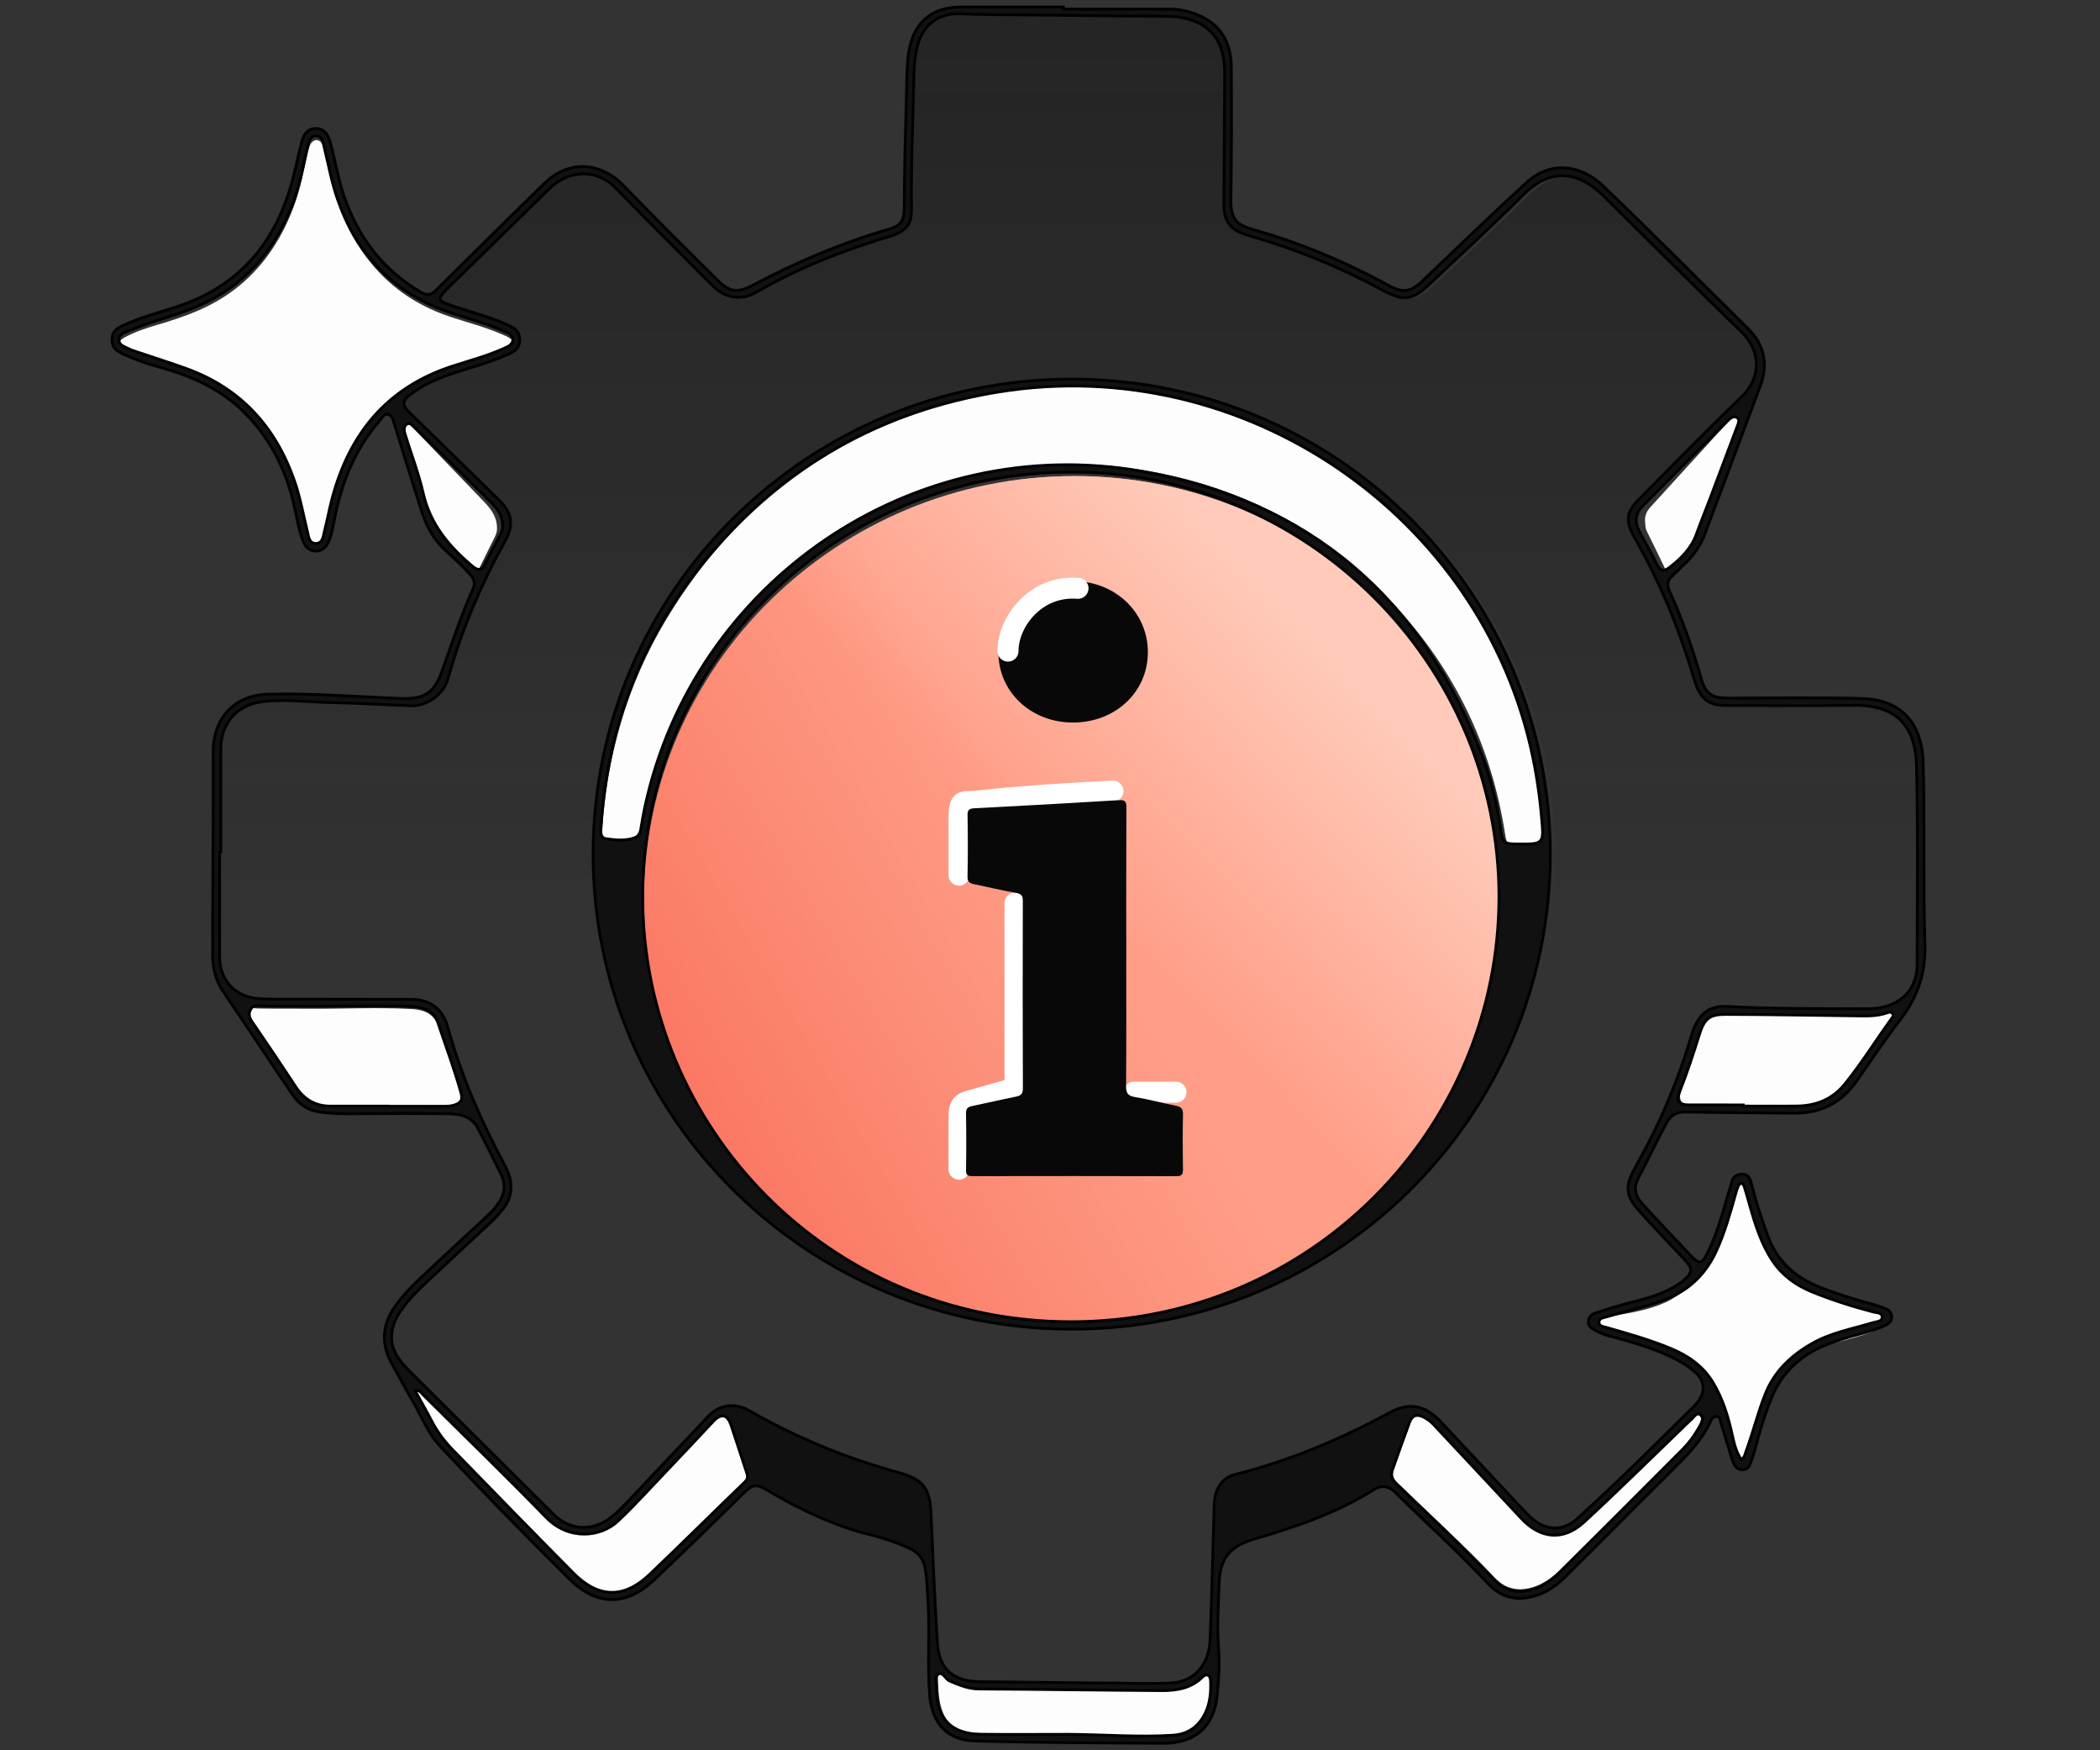 <svg width="300" height="250" viewBox="0 0 300 250" fill="none" xmlns="http://www.w3.org/2000/svg">
<rect x="0" y="0" width="300" height="250" fill="#333333" stroke="none"/>
<path d="M55.352 157.975C52.52 157.975 49.688 157.967 46.856 157.978C44.65 157.986 43.018 157.076 41.817 155.337C39.705 152.278 37.566 149.236 35.389 146.219C34.937 145.592 34.86 145.051 35.259 144.434C35.659 143.814 36.268 144.037 36.869 144.048C39.228 144.092 41.588 144.056 43.947 144.079C48.922 144.126 53.897 143.851 58.871 144.125C60.598 144.22 62.016 144.852 62.57 146.475C63.685 149.74 64.981 152.95 65.924 156.27C66.178 157.164 65.781 157.533 64.98 157.809C64.392 158.012 63.803 157.998 63.206 157.999C60.588 158.001 57.97 158 55.353 158C55.352 157.991 55.352 157.983 55.352 157.975Z" fill="#FDFDFD"/>
<path d="M59.416 198.53C60.008 198.301 60.226 198.734 60.5 199C66.354 204.694 72.865 210.853 78.602 216.656C81.464 219.552 86.011 218.521 88.448 216.264C89.201 215.568 89.993 214.907 90.704 214.173C94.525 210.228 98.328 206.265 102.134 202.306C103.266 201.128 104.161 202.276 104.675 203.769C105.427 205.954 106.134 209.154 106.883 211.34C107.069 211.884 107.073 212.267 106.586 212.727C102.141 216.927 97.768 221.198 93.301 225.374C89.512 228.916 85.988 228.873 82.329 225.254C76.615 219.6 70.964 213.885 65.281 208.201C62.931 205.851 61.107 201.3 59.416 198.53Z" fill="#FDFDFD"/>
<path d="M217.228 227C215.562 226.999 214.446 226.303 213.514 225.323C209.072 220.652 204.304 216.307 199.675 211.825C199.021 211.191 198.859 210.648 199.117 209.911C199.905 207.662 200.72 205.422 201.54 203.184C201.902 202.194 202.597 201.998 203.523 202.447C204.09 202.722 204.572 203.099 205.002 203.558C209.127 207.956 213.265 212.342 217.385 216.745C220.04 219.582 223.326 219.911 226.149 217.3C231.246 212.586 236.203 207.724 241.235 202.941C241.646 202.551 242.081 201.67 242.691 202.13C243.364 202.636 242.778 203.392 242.44 203.996C241.835 205.082 241.097 206.073 240.217 206.952C234.399 212.761 228.592 218.582 222.736 224.355C221.175 225.894 219.295 226.929 217.228 227Z" fill="#FDFDFD"/>
<path d="M249.421 157.816C246.79 157.816 244.153 157.713 241.53 157.858C240.126 157.935 239.719 156.871 240.184 155.745C241.288 153.07 242.153 150.304 242.958 147.518C243.682 145.01 244.488 144.299 247.042 144.308C253.492 144.333 259.942 144.446 266.392 144.555C267.679 144.577 268.93 144.456 270.158 144.072C270.455 143.978 270.748 143.922 270.939 144.26C271.101 144.546 270.904 144.749 270.759 144.957C268.48 148.2 266.43 151.611 263.988 154.734C262.256 156.95 259.909 157.931 257.187 157.978C254.599 158.022 252.009 157.987 249.421 157.987C249.421 157.93 249.421 157.873 249.421 157.816Z" fill="#FDFDFD"/>
<path d="M153 247.756C148.78 247.756 144.56 247.782 140.34 247.748C136.413 247.716 134.567 246.048 134.129 242.199C134.035 241.373 134.045 240.536 134.001 239.705C133.987 239.43 134.088 239.189 134.304 239.056C134.592 238.878 134.738 239.167 134.92 239.322C136.473 240.644 138.248 241.254 140.312 241.266C148.879 241.315 157.444 241.453 166.01 241.503C168.119 241.515 170.178 241.208 171.797 239.593C172.397 238.994 172.928 239.261 172.974 240.043C173.069 241.673 172.927 243.308 172.192 244.793C171.252 246.692 169.694 247.76 167.536 247.891C162.691 248.187 157.845 247.788 153 247.756Z" fill="#FDFDFD"/>
<path d="M235.007 74.467C234.948 73.662 235.248 73.018 235.75 72.467C239.673 68.16 243.596 63.852 247.523 59.55C247.83 59.215 248.165 58.799 248.659 59.109C249.269 59.492 248.906 60.039 248.749 60.495C246.842 66.051 244.957 71.615 242.984 77.143C242.284 79.106 240.878 80.513 239.318 81.713C238.77 82.135 238.303 82.141 237.948 81.396C237.065 79.541 236.165 77.696 235.253 75.858C235.031 75.41 235.049 74.936 235.007 74.467Z" fill="#FDFDFD"/>
<path d="M70.993 75.381C71.04 75.963 70.847 76.36 70.658 76.747C69.915 78.266 69.136 79.765 68.413 81.294C67.989 82.19 67.425 82.161 66.82 81.61C63.669 78.734 60.888 75.633 59.88 71.116C59.185 68.004 58.125 64.982 57.226 61.921C57.104 61.505 56.903 61.105 57.054 60.647C57.264 60.017 57.602 59.774 58.16 60.251C58.354 60.416 58.52 60.616 58.698 60.801C62.201 64.442 65.705 68.08 69.203 71.726C70.202 72.767 71.009 73.921 70.993 75.381Z" fill="#FDFDFD"/>
<path d="M153.482 68C187.368 67.993 215.001 95.132 215 128.474C214.999 161.443 188.073 188.975 153.579 189C118.846 189.025 92.021 161.371 92 128.512C91.979 95.174 119.603 68.007 153.482 68Z" fill="#FF9D87"/>
<path d="M153.482 68C187.368 67.993 215.001 95.132 215 128.474C214.999 161.443 188.073 188.975 153.579 189C118.846 189.025 92.021 161.371 92 128.512C91.979 95.174 119.603 68.007 153.482 68Z" fill="url(#paint0_linear_11_28819)"/>
<path d="M153.482 68C187.368 67.993 215.001 95.132 215 128.474C214.999 161.443 188.073 188.975 153.579 189C118.846 189.025 92.021 161.371 92 128.512C91.979 95.174 119.603 68.007 153.482 68Z" fill="url(#paint1_linear_11_28819)" fill-opacity="0.8"/>
<path d="M45.143 20C45.839 20.036 46.084 20.539 46.22 21.069C46.655 22.763 47.059 24.465 47.455 26.168C48.552 30.894 50.678 35.113 53.972 38.694C56.801 41.768 60.287 43.898 64.269 45.235C66.735 46.063 69.273 46.685 71.663 47.736C72.008 47.887 72.366 48.023 72.685 48.218C73.664 48.816 73.682 49.544 72.668 50.092C71.113 50.933 69.43 51.483 67.735 51.974C64.007 53.054 60.373 54.33 57.234 56.692C52.01 60.622 48.989 65.924 47.457 72.148C47.049 73.806 46.674 75.472 46.257 77.127C46.124 77.654 45.931 78.244 45.272 78.282C44.519 78.326 44.324 77.686 44.165 77.124C43.426 74.52 43.037 71.828 42.131 69.265C39.42 61.591 34.445 56.073 26.633 53.249C24.028 52.307 21.31 51.69 18.765 50.574C18.42 50.422 18.062 50.287 17.743 50.092C16.761 49.494 16.741 48.766 17.752 48.218C19.306 47.376 20.991 46.83 22.684 46.334C26.449 45.231 30.083 43.905 33.281 41.523C37.468 38.404 40.17 34.281 41.969 29.508C42.942 26.927 43.403 24.203 44.048 21.531C44.198 20.909 44.339 20.194 45.143 20Z" fill="#FDFDFD"/>
<path d="M270 188.299C269.982 190.084 262.863 191.567 260.98 192.073C254.426 193.834 254.366 195.875 251.959 201.98C251.711 202.609 250.535 210 249.111 210C247.475 209.902 247.21 203.336 246.454 201.783C245.109 199.019 243.772 195.899 241.04 194.432C238.755 193.205 227.746 191.059 227.746 188.77C227.746 187.827 235.665 187.947 239.541 185.087C243.368 182.262 243.471 180.436 246.454 175.089C247.523 173.174 247.212 168.484 249.111 168.484C250.713 168.484 251.654 174.177 252.909 178.391C254.333 182.637 257.623 184.088 262.879 185.468C264.912 186.002 270 186.621 270 188.299Z" fill="#FDFDFD"/>
<path d="M153.549 55.001C185.644 55.039 213.58 77.9 219.751 109.18C220.395 112.444 220.779 115.742 220.991 119.061C221.075 120.378 220.587 120.938 219.285 120.986C218.569 121.013 217.852 120.992 217.135 120.991C215.543 120.986 215.263 120.741 215.024 119.19C213.084 106.62 207.796 95.629 199.128 86.336C188.489 74.931 175.32 68.412 159.807 66.672C129.225 63.241 99.876 83.862 92.771 113.751C92.383 115.384 92.066 117.037 91.771 118.69C91.65 119.369 91.41 119.928 90.738 120.139C89.425 120.553 88.068 120.43 86.745 120.234C86.042 120.13 85.97 119.457 86.008 118.821C86.668 107.986 89.569 97.795 95.175 88.48C105.782 70.855 121.271 60.067 141.479 56.086C145.453 55.303 149.492 54.983 153.549 55.001Z" fill="#FDFDFD"/>
<path d="M31.179 121.964C31.179 117.031 31.173 112.098 31.181 107.165C31.188 103.452 33.596 100.852 37.329 100.449C40.589 100.098 43.833 100.55 47.084 100.607C50.887 100.675 54.687 100.927 58.49 101.061C60.827 101.143 63.208 99.422 63.832 97.182C65.756 90.276 68.555 83.732 72.045 77.464C73.328 75.161 73.031 73.449 71.138 71.609C66.826 67.418 62.521 63.219 58.217 59.019C57.172 57.999 57.236 57.401 58.439 56.489C61.116 54.459 64.29 53.538 67.439 52.575C69.137 52.056 70.815 51.489 72.436 50.772C73.334 50.375 74.135 49.909 74.139 48.69C74.144 47.472 73.354 47 72.456 46.593C69.797 45.387 66.958 44.688 64.201 43.755C62.423 43.153 62.329 42.724 63.707 41.38C68.612 36.592 73.503 31.789 78.429 27.023C81.361 24.187 85.293 24.267 87.898 26.937C92.506 31.662 97.225 36.281 101.884 40.957C103.652 42.731 105.974 43.121 108.122 41.885C114.02 38.49 120.308 36.008 126.815 34.033C127.178 33.923 127.542 33.817 127.898 33.686C129.789 32.994 130.463 32.008 130.433 29.985C130.338 23.504 130.684 17.031 130.788 10.553C130.805 9.473 130.949 8.385 131.14 7.319C131.779 3.756 134.158 1.803 137.799 2.016C140.674 2.184 143.546 2.14 146.419 2.177C153.397 2.267 160.375 2.328 167.353 2.393C168.333 2.402 169.295 2.526 170.233 2.786C173.735 3.76 175.458 6.299 175.446 10.552C175.428 16.739 175.367 22.927 175.328 29.114C175.312 31.81 176.3 33.031 178.953 33.782C185.501 35.636 191.768 38.178 197.756 41.388C198.458 41.764 199.162 42.163 199.911 42.419C201.801 43.066 203.277 42.232 204.594 40.987C209.21 36.627 213.912 32.35 218.409 27.873C222.711 23.59 226.819 25.076 229.824 28.032C236.42 34.519 242.953 41.07 249.63 47.474C252.712 50.43 252.444 54.244 249.756 56.819C244.746 61.617 239.896 66.579 235.005 71.498C233.12 73.393 232.996 74.632 234.333 76.972C237.914 83.242 240.695 89.843 242.742 96.751C242.872 97.19 243.014 97.626 243.173 98.056C243.954 100.179 245.179 101.029 247.467 101.029C253.599 101.03 259.733 101.086 265.864 101.007C272.415 100.922 274.74 104.399 274.869 109.754C275.094 119.156 274.962 128.566 274.96 137.973C274.959 142.352 271.771 144.47 267.814 144.446C261.094 144.405 254.366 144.482 247.648 144.107C245.006 143.959 243.425 145.235 242.544 148.205C241.189 152.773 239.481 157.209 237.409 161.502C236.429 163.531 235.336 165.509 234.257 167.49C233.035 169.733 233.078 171.177 234.785 173.107C236.87 175.465 239.081 177.713 241.226 180.019C241.595 180.416 241.956 180.837 242.227 181.301C242.685 182.086 242.512 182.727 241.645 183.151C239.935 183.986 238.12 184.554 236.34 185.212C235.43 185.547 234.503 185.839 233.604 186.198C231.789 186.922 231.021 188.102 231.101 189.966C231.16 191.356 232.163 192.615 233.834 193.033C236.588 193.722 238.964 195.157 241.38 196.528C241.853 196.796 242.3 197.125 242.715 197.477C244.577 199.056 244.574 199.608 242.845 201.35C237.869 206.361 232.723 211.206 227.634 216.108C227.092 216.63 226.496 217.101 225.915 217.583C223.776 219.356 221.188 219.113 219.042 216.859C214.869 212.475 210.726 208.064 206.583 203.653C204.187 201.101 201.985 200.673 198.912 202.346C191.936 206.143 184.647 209.149 176.919 211.099C175.082 211.562 174.007 213.208 173.943 215.43C173.76 221.863 173.625 228.298 173.361 234.728C173.215 238.299 171.157 240.845 167.451 240.956C166.14 240.995 164.832 241.008 163.523 240.995C155.784 240.922 148.044 240.861 140.306 240.755C136.448 240.702 134.26 238.713 134.106 235.106C133.845 228.969 133.498 222.836 133.23 216.699C133.07 213.008 132.111 211.795 128.474 210.791C120.967 208.717 113.821 205.784 107.064 201.937C105.027 200.777 102.828 201.082 101.226 202.772C97.409 206.797 93.6 210.831 89.78 214.854C88.913 215.767 88.031 216.67 87.007 217.421C84.492 219.268 81.285 219.051 79.059 216.852C72.149 210.025 65.246 203.191 58.348 196.352C57.813 195.822 57.304 195.257 56.849 194.659C55.286 192.606 55.339 190.105 57.03 187.668C58.086 186.147 59.395 184.829 60.744 183.563C63.902 180.599 67.099 177.675 70.27 174.723C70.697 174.326 71.064 173.866 71.451 173.428C73.196 171.449 73.298 169.306 72.081 167.043C68.611 160.59 65.693 153.918 63.713 146.857C63.032 144.431 61.191 143.11 58.643 143.097C52.13 143.064 45.617 143.085 39.105 143.071C38.136 143.069 37.163 143.043 36.202 142.942C33.112 142.618 30.993 140.167 31 137.012C31.011 131.996 31.003 126.98 31.003 121.964C31.062 121.964 31.12 121.964 31.179 121.964ZM153.411 190.285C191.154 190.344 222.185 160.098 222.228 122.385C222.271 84.788 191.452 54.303 153.432 54.32C115.455 54.337 84.674 84.77 84.685 122.307C84.696 160.227 115.914 190.332 153.411 190.285Z" fill="url(#paint2_linear_11_28819)"/>
<path d="M168 156H162" stroke="white" stroke-width="3" stroke-linecap="round"/>
<path d="M137 167C137 167 137 162.366 137 159.585C137 158.28 137.138 157.627 138.412 157.268C141.706 156.341 145 155.415 145 155.415V129" stroke="white" stroke-width="3" stroke-linecap="round"/>
<path d="M159 113C159 113 147.766 113.48 139.34 114.44C137.613 114.637 137 113.96 137 116.84C137 120.22 137 122.873 137 125" stroke="white" stroke-width="3" stroke-linecap="round"/>
<path d="M160.894 135.394C160.894 141.961 160.917 148.529 160.868 155.096C160.861 156.077 161.067 156.522 162.147 156.698C164.108 157.019 166.031 157.545 167.98 157.938C168.708 158.085 169.017 158.351 168.999 159.14C168.939 161.766 168.95 164.394 168.994 167.021C169.006 167.753 168.842 168.002 168.025 168C158.34 167.971 148.656 167.976 138.971 167.993C138.308 167.994 137.988 167.905 138.001 167.144C138.049 164.435 138.048 161.725 138 159.017C137.988 158.326 138.275 158.104 138.895 157.976C140.966 157.547 143.024 157.058 145.099 156.645C145.825 156.501 146.13 156.27 146.126 155.465C146.089 146.558 146.095 137.651 146.117 128.744C146.118 128.024 145.993 127.672 145.145 127.53C143.143 127.197 141.169 126.703 139.178 126.302C138.518 126.17 138.2 125.957 138.217 125.19C138.28 122.277 138.27 119.361 138.223 116.447C138.211 115.703 138.414 115.488 139.196 115.448C146.065 115.097 152.934 114.714 159.799 114.295C160.696 114.24 160.922 114.444 160.916 115.322C160.875 122.012 160.894 128.703 160.894 135.394Z" fill="#080808"/>
<path d="M163.982 93.141C163.988 98.835 159.351 103.198 153.286 103.204C147.249 103.21 142.574 98.778 142.632 93.102C142.691 87.367 147.331 82.984 153.326 83C159.309 83.016 163.977 87.458 163.982 93.141Z" fill="#080808"/>
<path d="M144 93C144 88.751 148 83.558 154 84.03" stroke="white" stroke-width="3" stroke-linecap="round"/>
<mask id="path-17-outside-1_11_28819" maskUnits="userSpaceOnUse" x="15" y="0" width="261" height="250" fill="black">
<rect fill="white" x="15" width="261" height="250"/>
<path d="M151.913 1.303C156.958 1.303 162.002 1.311 167.047 1.298C168.499 1.294 169.882 1.611 171.199 2.165C174.504 3.555 175.884 6.22 175.902 9.623C175.937 15.88 175.947 22.139 175.836 28.395C175.779 31.599 176.884 32.175 179.178 32.828C185.446 34.61 191.433 37.073 197.177 40.128C197.547 40.325 197.915 40.523 198.281 40.725C200.449 41.925 201.538 41.735 203.329 40.023C208.202 35.364 213.048 30.673 218.017 26.116C221.592 22.837 225.894 23.576 229.023 26.563C236.021 33.242 242.817 40.131 249.704 46.925C252.121 49.309 252.609 52.075 251.446 55.189C248.803 62.261 246.167 69.335 243.503 76.398C242.906 77.98 241.928 79.335 240.702 80.51C240.067 81.118 239.433 81.727 238.805 82.342C238.204 82.931 238.09 83.552 238.463 84.364C240.325 88.419 241.802 92.615 243.022 96.904C243.659 99.144 244.586 99.726 246.96 99.719C253.266 99.703 259.575 99.61 265.878 99.768C271.501 99.908 274.581 103.096 274.745 109.035C274.982 117.623 274.722 126.226 274.99 134.813C275.119 138.935 273.984 142.373 271.512 145.585C269.32 148.433 267.315 151.423 265.263 154.374C263.087 157.503 260.106 159.042 256.283 159.004C251.071 158.951 245.857 158.924 240.645 158.834C239.427 158.812 238.599 159.418 238.107 160.329C236.681 162.964 235.413 165.683 234.021 168.337C233.304 169.705 233.645 170.874 234.577 171.897C236.887 174.433 239.241 176.929 241.608 179.413C242.741 180.602 243.141 180.548 243.877 179.073C245.244 176.334 246.076 173.4 246.898 170.468C247.045 169.946 247.251 169.44 247.376 168.914C247.567 168.108 248.025 167.714 248.881 167.711C249.782 167.708 250.015 168.349 250.177 168.996C250.807 171.505 251.615 173.95 252.49 176.388C253.795 180.024 256.284 182.369 259.823 183.785C262.361 184.8 264.962 185.604 267.597 186.32C268.202 186.485 268.791 186.715 269.38 186.933C269.894 187.123 270.193 187.477 270.238 188.047C270.286 188.65 269.915 188.999 269.471 189.229C268.503 189.729 267.46 190.042 266.41 190.346C263.519 191.183 260.57 191.872 258.017 193.587C255.87 195.029 254.269 196.903 253.254 199.271C252.183 201.77 251.402 204.363 250.722 206.99C250.586 207.513 250.423 208.032 250.231 208.538C249.986 209.184 249.866 209.969 248.879 209.917C247.913 209.867 247.664 209.13 247.436 208.413C246.881 206.666 246.371 204.906 245.818 203.158C245.716 202.836 245.762 202.332 245.231 202.328C244.816 202.325 244.564 202.593 244.391 202.973C243.12 205.771 240.99 207.897 238.842 210.026C233.697 215.126 228.616 220.289 223.459 225.376C221.92 226.894 220.091 227.974 217.847 228.241C215.638 228.504 213.925 227.659 212.47 226.099C208.271 221.597 203.687 217.479 199.311 213.154C198.478 212.33 197.457 212.032 196.336 212.738C190.993 216.102 185.069 218.124 179.061 219.867C175.048 221.031 174.259 223.314 174.161 226.206C174.058 229.238 173.848 232.272 174.072 235.325C174.239 237.595 174.116 239.909 173.881 242.18C173.416 246.673 170.717 249.028 166.124 249C157.169 248.944 148.213 248.925 139.263 248.675C135.344 248.565 133.176 246.144 132.833 242.314C132.436 237.866 132.864 233.412 132.585 228.968C132.481 227.31 132.438 225.654 132.159 223.999C131.902 222.482 131.047 221.64 129.743 221.067C128.049 220.323 126.301 219.703 124.509 219.269C119.189 217.98 114.345 215.631 109.665 212.891C107.988 211.908 107.586 211.966 106.278 213.24C102.019 217.388 97.789 221.567 93.47 225.652C89.432 229.472 85.233 229.419 81.28 225.495C75.042 219.304 68.901 213.018 62.896 206.602C61.04 204.619 60.112 202.059 58.754 199.768C57.817 198.188 56.977 196.551 56.066 194.955C54.435 192.098 54.512 189.314 56.418 186.618C57.508 185.077 58.824 183.72 60.194 182.429C63.394 179.412 66.628 176.431 69.859 173.447C70.355 172.988 70.774 172.479 71.157 171.928C72.094 170.582 72.307 169.184 71.556 167.688C70.454 165.493 69.393 163.277 68.243 161.106C67.368 159.454 65.713 159.101 64.055 159.081C59.137 159.024 54.218 159.055 49.299 159.085C48.074 159.093 46.863 158.989 45.657 158.826C44.027 158.607 42.732 157.755 41.832 156.427C38.499 151.515 35.235 146.559 31.895 141.652C30.786 140.023 30.374 138.218 30.374 136.336C30.375 126.701 30.495 117.066 30.453 107.432C30.431 102.637 33.444 99.28 38.276 99.156C44.627 98.993 50.96 99.521 57.298 99.769C61.123 99.919 62.194 98.536 63.24 95.605C64.625 91.725 65.903 87.811 67.597 84.048C68.073 82.989 67.399 82.284 66.792 81.641C65.758 80.547 64.642 79.528 63.531 78.508C61.909 77.019 60.917 75.15 60.26 73.107C58.907 68.899 57.612 64.673 56.304 60.45C56.14 59.92 55.996 59.309 55.418 59.181C54.849 59.055 54.602 59.679 54.288 60.035C50.612 64.215 48.719 69.196 47.698 74.564C47.518 75.506 47.336 76.448 46.95 77.335C46.611 78.118 46.082 78.688 45.173 78.708C44.202 78.729 43.621 78.143 43.297 77.302C42.573 75.424 42.331 73.424 41.844 71.485C40.606 66.556 38.311 62.204 34.633 58.658C31.262 55.408 27.076 53.604 22.598 52.393C20.934 51.943 19.322 51.338 17.746 50.646C16.808 50.234 15.977 49.752 16 48.475C16.023 47.256 16.843 46.819 17.725 46.416C20.137 45.316 22.703 44.646 25.215 43.827C34.252 40.883 39.482 34.526 41.822 25.587C42.276 23.854 42.623 22.093 43.077 20.36C43.353 19.307 43.855 18.337 45.151 18.355C46.441 18.372 46.904 19.356 47.195 20.403C47.898 22.932 48.298 25.534 49.155 28.028C51.186 33.938 54.744 38.611 60.221 41.791C61.022 42.256 61.599 42.13 62.225 41.511C67.403 36.387 72.571 31.251 77.793 26.17C81.25 22.807 85.781 23.083 89.139 26.568C93.497 31.091 97.96 35.513 102.419 39.938C104.253 41.757 105.297 41.922 107.596 40.706C113.792 37.431 120.207 34.708 126.95 32.741C128.949 32.158 129.172 31.418 129.181 29.285C129.202 23.781 129.368 18.276 129.513 12.773C129.56 10.984 129.538 9.193 129.826 7.408C130.5 3.235 133.055 1.003 137.285 1.001C142.161 0.999 147.037 1.001 151.913 1.001C151.913 1.101 151.913 1.202 151.913 1.303ZM31.55 121.641C31.492 121.641 31.434 121.641 31.376 121.641C31.376 126.646 31.388 131.652 31.372 136.657C31.361 139.81 33.45 142.261 36.522 142.587C37.477 142.688 38.445 142.717 39.407 142.72C45.881 142.734 52.355 142.713 58.829 142.746C61.411 142.759 63.247 144.127 63.929 146.596C65.855 153.568 68.725 160.151 72.144 166.511C73.404 168.855 73.36 171.052 71.52 173.094C71.159 173.496 70.827 173.929 70.433 174.297C67.281 177.241 64.104 180.161 60.962 183.116C59.621 184.378 58.32 185.694 57.265 187.208C55.57 189.64 55.507 192.124 57.05 194.182C57.499 194.781 58.005 195.346 58.537 195.875C65.393 202.7 72.255 209.519 79.124 216.331C81.383 218.572 84.575 218.768 87.121 216.854C88.13 216.096 89.004 215.192 89.866 214.28C93.633 210.296 97.392 206.303 101.156 202.315C102.753 200.623 104.95 200.303 106.957 201.452C113.709 205.315 120.851 208.258 128.358 210.325C131.851 211.287 132.839 212.545 132.997 216.165C133.268 222.33 133.527 228.497 133.909 234.656C134.142 238.412 136.151 240.161 139.995 240.207C147.73 240.299 155.464 240.37 163.199 240.445C164.459 240.457 165.718 240.437 166.978 240.408C170.601 240.323 172.746 237.817 172.882 234.095C173.117 227.677 173.269 221.257 173.463 214.837C173.528 212.699 174.615 211.066 176.389 210.619C184.158 208.663 191.468 205.599 198.481 201.782C201.308 200.243 203.588 200.684 205.805 203.053C208.893 206.355 211.984 209.655 215.076 212.953C216.221 214.175 217.34 215.423 218.533 216.598C220.59 218.626 223.197 218.807 225.191 217.019C230.993 211.817 236.475 206.284 242.033 200.832C243.384 199.507 244.093 197.495 241.88 195.76C241.486 195.451 241.1 195.126 240.676 194.866C237.969 193.206 234.969 192.263 231.945 191.379C230.618 190.991 229.24 190.752 228.006 190.091C227.454 189.794 226.861 189.513 226.917 188.72C226.971 187.95 227.551 187.65 228.148 187.459C229.74 186.951 231.34 186.454 232.961 186.047C235.497 185.411 238.021 184.72 240.152 183.163C242.172 181.686 241.679 181.004 240.516 179.769C238.306 177.426 236.065 175.108 233.937 172.694C232.242 170.772 232.201 169.331 233.423 167.088C234.42 165.259 235.422 163.431 236.336 161.561C238.497 157.139 240.261 152.561 241.659 147.843C242.539 144.874 244.097 143.608 246.733 143.754C253.41 144.124 260.098 144.051 266.778 144.091C270.711 144.115 273.882 142.007 273.882 137.634C273.884 128.248 274.016 118.858 273.791 109.476C273.662 104.127 271.351 100.669 264.835 100.754C258.741 100.834 252.644 100.777 246.548 100.776C244.277 100.776 243.057 99.923 242.282 97.805C242.125 97.376 241.984 96.94 241.855 96.502C239.821 89.61 237.056 83.023 233.497 76.766C232.167 74.43 232.29 73.185 234.155 71.302C239.018 66.394 243.839 61.442 248.82 56.655C251.499 54.081 251.763 50.276 248.705 47.332C242.068 40.941 235.574 34.405 229.018 27.931C226.022 24.972 221.943 23.501 217.672 27.77C213.203 32.238 208.53 36.507 203.939 40.855C202.777 41.956 201.468 42.827 199.771 42.407C198.895 42.19 198.056 41.754 197.253 41.319C191.268 38.082 185 35.534 178.452 33.667C175.806 32.913 174.819 31.698 174.835 29.018C174.873 22.844 174.934 16.67 174.953 10.496C174.967 6.244 173.266 3.716 169.786 2.738C168.854 2.476 167.897 2.351 166.923 2.341C160.029 2.276 153.135 2.216 146.241 2.126C143.343 2.088 140.446 2.139 137.546 1.965C133.928 1.748 131.556 3.698 130.92 7.249C130.737 8.272 130.597 9.315 130.579 10.351C130.462 16.856 130.124 23.358 130.218 29.867C130.248 31.928 129.572 32.891 127.586 33.609C127.272 33.722 126.949 33.816 126.629 33.913C120.159 35.882 113.908 38.356 108.046 41.745C105.91 42.979 103.59 42.603 101.84 40.841C97.209 36.175 92.516 31.567 87.941 26.848C85.332 24.156 81.376 24.112 78.436 26.995C73.801 31.54 69.161 36.08 64.522 40.621C62.227 42.867 62.232 42.883 65.209 43.875C67.716 44.71 70.287 45.369 72.69 46.49C73.547 46.89 74.255 47.381 74.255 48.527C74.256 49.672 73.551 50.172 72.689 50.562C71.044 51.304 69.337 51.884 67.609 52.416C64.52 53.366 61.406 54.269 58.76 56.24C57.419 57.239 57.355 57.795 58.509 58.924C62.759 63.084 67.007 67.246 71.264 71.399C73.15 73.24 73.452 74.949 72.18 77.24C68.71 83.494 65.927 90.025 64.012 96.915C63.39 99.156 61.038 100.89 58.718 100.811C54.938 100.681 51.161 100.429 47.38 100.358C44.149 100.298 40.924 99.853 37.684 100.196C33.916 100.594 31.538 103.225 31.547 106.999C31.558 111.88 31.55 116.76 31.55 121.641ZM73.292 48.519C73.21 47.744 72.518 47.53 71.923 47.265C69.274 46.082 66.439 45.428 63.718 44.447C55.867 41.616 50.868 36.071 48.178 28.339C47.355 25.971 46.925 23.504 46.326 21.079C46.156 20.392 46.09 19.4 45.107 19.423C44.148 19.445 44.162 20.445 43.909 21.118C43.807 21.39 43.749 21.68 43.694 21.966C43.241 24.299 42.734 26.624 41.901 28.852C40.099 33.672 37.373 37.821 33.142 40.952C29.974 43.296 26.379 44.588 22.671 45.712C21.188 46.161 19.739 46.725 18.295 47.289C17.728 47.51 17.018 47.726 16.995 48.489C16.97 49.334 17.764 49.487 18.336 49.794C18.593 49.931 18.873 50.03 19.151 50.124C21.614 50.955 24.094 51.739 26.54 52.616C34.396 55.43 39.39 60.986 42.079 68.719C42.888 71.048 43.315 73.473 43.904 75.858C44.083 76.584 44.118 77.654 45.152 77.624C46.147 77.594 46.175 76.54 46.365 75.808C46.741 74.357 47.008 72.878 47.384 71.427C49.802 62.121 55.133 55.398 64.588 52.312C67.058 51.507 69.585 50.853 71.959 49.774C72.517 49.52 73.162 49.32 73.292 48.519ZM248.727 208.447C249.241 208.212 249.249 207.794 249.376 207.457C250.403 204.729 251.084 201.89 252.157 199.169C253.467 195.846 255.871 193.599 258.888 191.881C261.618 190.326 264.708 189.79 267.67 188.892C268.135 188.751 268.845 188.774 268.876 188.185C268.915 187.456 268.106 187.525 267.645 187.404C264.639 186.615 261.678 185.683 258.809 184.506C256.576 183.589 254.631 182.194 253.262 180.171C251.604 177.719 250.746 174.924 249.945 172.115C249.693 171.234 249.458 170.349 249.175 169.479C249.108 169.27 248.949 168.963 248.653 169.045C248.497 169.088 248.36 169.327 248.286 169.506C248.142 169.851 248.037 170.213 247.935 170.574C247.156 173.342 246.384 176.117 245.173 178.737C243.815 181.675 241.703 183.92 238.706 185.272C235.792 186.586 232.636 187.142 229.598 188.07C229.113 188.218 228.471 188.235 228.428 188.806C228.38 189.437 229.077 189.489 229.53 189.618C232.635 190.504 235.743 191.383 238.727 192.626C241.125 193.624 243.223 195.066 244.609 197.294C246.1 199.692 246.91 202.364 247.499 205.109C247.749 206.274 248.056 207.433 248.727 208.447ZM55.473 157.992C55.473 157.999 55.473 158.007 55.473 158.014C58.162 158.014 60.851 158.014 63.54 158.014C64.002 158.015 64.447 157.984 64.901 157.839C65.754 157.566 66.147 157.17 65.877 156.187C64.942 152.783 63.697 149.48 62.581 146.137C62.023 144.464 60.614 143.864 58.929 143.775C53.681 143.499 48.431 143.79 43.183 143.733C41.251 143.712 39.318 143.744 37.388 143.686C36.788 143.668 36.209 143.494 35.832 144.135C35.444 144.793 35.599 145.345 36.027 145.968C38.13 149.034 40.211 152.116 42.249 155.225C43.448 157.055 45.071 158.008 47.28 157.996C50.011 157.98 52.742 157.992 55.473 157.992ZM59.307 198.662C60.113 200.124 60.923 201.535 61.676 202.976C62.456 204.471 63.445 205.818 64.612 207.017C70.359 212.924 76.111 218.827 81.911 224.682C85.496 228.301 89.136 228.371 92.811 224.87C97.385 220.511 101.866 216.057 106.413 211.669C106.873 211.226 106.834 210.847 106.665 210.339C105.914 208.085 105.195 205.82 104.438 203.568C103.916 202.012 103.018 201.833 101.889 203.032C99.681 205.376 97.495 207.741 95.263 210.063C92.945 212.475 90.725 214.977 88.277 217.27C85.768 219.62 81.22 220.035 78.032 216.753C72.259 210.811 66.305 205.042 60.421 199.207C60.144 198.932 59.933 198.485 59.307 198.662ZM217.312 227.308C219.366 227.203 221.251 226.133 222.829 224.567C228.656 218.786 234.439 212.963 240.24 207.157C241.253 206.143 242.101 205.011 242.793 203.76C243.102 203.203 243.524 202.493 242.933 202.075C242.346 201.659 241.96 202.467 241.546 202.821C241.07 203.229 240.636 203.687 240.183 204.122C235.562 208.561 231.006 213.068 226.298 217.413C223.348 220.134 220.059 219.819 217.341 216.899C213.178 212.425 208.991 207.972 204.82 203.505C204.384 203.038 203.891 202.663 203.316 202.388C202.357 201.931 201.694 202.197 201.335 203.191C200.514 205.467 199.678 207.738 198.889 210.025C198.651 210.715 198.791 211.257 199.421 211.868C204.105 216.417 208.922 220.835 213.416 225.577C214.391 226.606 215.547 227.338 217.312 227.308ZM249.047 157.821C249.047 157.876 249.047 157.931 249.047 157.986C251.609 157.986 254.172 158.015 256.734 157.979C259.426 157.94 261.76 157.025 263.485 154.907C265.916 151.923 267.932 148.643 270.188 145.533C270.355 145.303 270.609 145.075 270.36 144.763C270.131 144.477 269.83 144.579 269.552 144.676C268.007 145.216 266.405 145.113 264.812 145.094C258.722 145.02 252.632 144.904 246.541 144.889C244.246 144.883 243.492 145.494 242.804 147.671C241.914 150.487 240.984 153.285 239.912 156.039C239.438 157.257 239.871 157.811 241.234 157.818C243.838 157.83 246.443 157.821 249.047 157.821ZM152.809 247.722C157.723 247.762 162.638 248.16 167.551 247.852C169.723 247.715 171.268 246.591 172.186 244.683C172.886 243.23 173.012 241.633 172.938 240.043C172.901 239.245 172.375 238.958 171.777 239.55C170.145 241.164 168.082 241.488 165.962 241.476C157.264 241.427 148.566 241.285 139.869 241.243C138.325 241.236 137.023 240.675 135.668 240.11C135.037 239.846 134.683 238.702 134.017 239.142C133.339 239.588 133.84 240.617 133.782 241.387C133.763 241.632 133.837 241.883 133.852 242.132C134.062 245.678 136.099 247.66 140.078 247.71C144.321 247.764 148.565 247.722 152.809 247.722ZM247.799 59.519C247.355 59.572 247.085 59.834 246.817 60.102C242.768 64.154 238.708 68.195 234.677 72.263C233.55 73.401 233.467 74.565 234.247 76.008C235.078 77.545 235.936 79.07 236.704 80.638C237.154 81.556 237.666 81.687 238.456 81.081C240.139 79.793 241.602 78.343 242.344 76.293C242.953 74.61 243.632 72.951 244.266 71.276C245.578 67.809 246.881 64.338 248.187 60.868C248.397 60.309 248.663 59.732 247.799 59.519ZM71.803 75.007C71.799 73.654 71.006 72.591 70.032 71.634C66.864 68.523 63.687 65.422 60.513 62.318C60.004 61.82 59.492 61.325 58.987 60.824C58.769 60.608 58.524 60.417 58.211 60.538C57.859 60.674 57.749 61.034 57.746 61.352C57.743 61.674 57.868 62.002 57.966 62.319C58.807 65.028 59.833 67.695 60.458 70.451C61.469 74.902 64.184 78.107 67.559 80.923C68.248 81.498 68.801 81.507 69.248 80.616C69.939 79.239 70.679 77.886 71.392 76.519C71.623 76.076 71.871 75.634 71.803 75.007Z"/>
<path d="M153.035 189.848C115.762 189.89 84.741 159.834 84.728 122.017C84.715 84.513 115.373 54.113 153.157 54.152C190.958 54.191 221.533 84.61 221.471 122.132C221.409 159.737 190.56 189.923 153.035 189.848ZM214.14 128.135C214.141 94.738 186.727 67.478 153.096 67.436C119.316 67.392 91.779 94.647 91.812 128.141C91.843 161.018 118.415 188.764 152.972 188.79C187.231 188.815 214.071 161.279 214.14 128.135ZM217.307 120.552C217.559 120.552 217.811 120.553 218.064 120.552C220.164 120.548 220.486 120.165 220.336 118.123C220.09 114.752 219.653 111.412 218.96 108.1C211.755 73.625 177.703 50.313 142.682 55.983C125.888 58.702 111.974 66.59 101.121 79.602C91.754 90.832 86.769 103.829 85.842 118.368C85.802 118.991 85.838 119.677 86.538 119.789C87.897 120.006 89.293 120.134 90.636 119.671C91.188 119.481 91.454 119.004 91.548 118.42C91.713 117.392 91.886 116.364 92.104 115.346C99.049 83.043 130.384 61.57 163.116 67.311C187.129 71.522 203.314 85.576 211.851 108.239C213.131 111.636 213.925 115.179 214.442 118.775C214.662 120.309 214.957 120.547 216.55 120.551C216.802 120.552 217.055 120.551 217.307 120.552Z"/>
</mask>
<path d="M151.913 1.303C156.958 1.303 162.002 1.311 167.047 1.298C168.499 1.294 169.882 1.611 171.199 2.165C174.504 3.555 175.884 6.22 175.902 9.623C175.937 15.88 175.947 22.139 175.836 28.395C175.779 31.599 176.884 32.175 179.178 32.828C185.446 34.61 191.433 37.073 197.177 40.128C197.547 40.325 197.915 40.523 198.281 40.725C200.449 41.925 201.538 41.735 203.329 40.023C208.202 35.364 213.048 30.673 218.017 26.116C221.592 22.837 225.894 23.576 229.023 26.563C236.021 33.242 242.817 40.131 249.704 46.925C252.121 49.309 252.609 52.075 251.446 55.189C248.803 62.261 246.167 69.335 243.503 76.398C242.906 77.98 241.928 79.335 240.702 80.51C240.067 81.118 239.433 81.727 238.805 82.342C238.204 82.931 238.09 83.552 238.463 84.364C240.325 88.419 241.802 92.615 243.022 96.904C243.659 99.144 244.586 99.726 246.96 99.719C253.266 99.703 259.575 99.61 265.878 99.768C271.501 99.908 274.581 103.096 274.745 109.035C274.982 117.623 274.722 126.226 274.99 134.813C275.119 138.935 273.984 142.373 271.512 145.585C269.32 148.433 267.315 151.423 265.263 154.374C263.087 157.503 260.106 159.042 256.283 159.004C251.071 158.951 245.857 158.924 240.645 158.834C239.427 158.812 238.599 159.418 238.107 160.329C236.681 162.964 235.413 165.683 234.021 168.337C233.304 169.705 233.645 170.874 234.577 171.897C236.887 174.433 239.241 176.929 241.608 179.413C242.741 180.602 243.141 180.548 243.877 179.073C245.244 176.334 246.076 173.4 246.898 170.468C247.045 169.946 247.251 169.44 247.376 168.914C247.567 168.108 248.025 167.714 248.881 167.711C249.782 167.708 250.015 168.349 250.177 168.996C250.807 171.505 251.615 173.95 252.49 176.388C253.795 180.024 256.284 182.369 259.823 183.785C262.361 184.8 264.962 185.604 267.597 186.32C268.202 186.485 268.791 186.715 269.38 186.933C269.894 187.123 270.193 187.477 270.238 188.047C270.286 188.65 269.915 188.999 269.471 189.229C268.503 189.729 267.46 190.042 266.41 190.346C263.519 191.183 260.57 191.872 258.017 193.587C255.87 195.029 254.269 196.903 253.254 199.271C252.183 201.77 251.402 204.363 250.722 206.99C250.586 207.513 250.423 208.032 250.231 208.538C249.986 209.184 249.866 209.969 248.879 209.917C247.913 209.867 247.664 209.13 247.436 208.413C246.881 206.666 246.371 204.906 245.818 203.158C245.716 202.836 245.762 202.332 245.231 202.328C244.816 202.325 244.564 202.593 244.391 202.973C243.12 205.771 240.99 207.897 238.842 210.026C233.697 215.126 228.616 220.289 223.459 225.376C221.92 226.894 220.091 227.974 217.847 228.241C215.638 228.504 213.925 227.659 212.47 226.099C208.271 221.597 203.687 217.479 199.311 213.154C198.478 212.33 197.457 212.032 196.336 212.738C190.993 216.102 185.069 218.124 179.061 219.867C175.048 221.031 174.259 223.314 174.161 226.206C174.058 229.238 173.848 232.272 174.072 235.325C174.239 237.595 174.116 239.909 173.881 242.18C173.416 246.673 170.717 249.028 166.124 249C157.169 248.944 148.213 248.925 139.263 248.675C135.344 248.565 133.176 246.144 132.833 242.314C132.436 237.866 132.864 233.412 132.585 228.968C132.481 227.31 132.438 225.654 132.159 223.999C131.902 222.482 131.047 221.64 129.743 221.067C128.049 220.323 126.301 219.703 124.509 219.269C119.189 217.98 114.345 215.631 109.665 212.891C107.988 211.908 107.586 211.966 106.278 213.24C102.019 217.388 97.789 221.567 93.47 225.652C89.432 229.472 85.233 229.419 81.28 225.495C75.042 219.304 68.901 213.018 62.896 206.602C61.04 204.619 60.112 202.059 58.754 199.768C57.817 198.188 56.977 196.551 56.066 194.955C54.435 192.098 54.512 189.314 56.418 186.618C57.508 185.077 58.824 183.72 60.194 182.429C63.394 179.412 66.628 176.431 69.859 173.447C70.355 172.988 70.774 172.479 71.157 171.928C72.094 170.582 72.307 169.184 71.556 167.688C70.454 165.493 69.393 163.277 68.243 161.106C67.368 159.454 65.713 159.101 64.055 159.081C59.137 159.024 54.218 159.055 49.299 159.085C48.074 159.093 46.863 158.989 45.657 158.826C44.027 158.607 42.732 157.755 41.832 156.427C38.499 151.515 35.235 146.559 31.895 141.652C30.786 140.023 30.374 138.218 30.374 136.336C30.375 126.701 30.495 117.066 30.453 107.432C30.431 102.637 33.444 99.28 38.276 99.156C44.627 98.993 50.96 99.521 57.298 99.769C61.123 99.919 62.194 98.536 63.24 95.605C64.625 91.725 65.903 87.811 67.597 84.048C68.073 82.989 67.399 82.284 66.792 81.641C65.758 80.547 64.642 79.528 63.531 78.508C61.909 77.019 60.917 75.15 60.26 73.107C58.907 68.899 57.612 64.673 56.304 60.45C56.14 59.92 55.996 59.309 55.418 59.181C54.849 59.055 54.602 59.679 54.288 60.035C50.612 64.215 48.719 69.196 47.698 74.564C47.518 75.506 47.336 76.448 46.95 77.335C46.611 78.118 46.082 78.688 45.173 78.708C44.202 78.729 43.621 78.143 43.297 77.302C42.573 75.424 42.331 73.424 41.844 71.485C40.606 66.556 38.311 62.204 34.633 58.658C31.262 55.408 27.076 53.604 22.598 52.393C20.934 51.943 19.322 51.338 17.746 50.646C16.808 50.234 15.977 49.752 16 48.475C16.023 47.256 16.843 46.819 17.725 46.416C20.137 45.316 22.703 44.646 25.215 43.827C34.252 40.883 39.482 34.526 41.822 25.587C42.276 23.854 42.623 22.093 43.077 20.36C43.353 19.307 43.855 18.337 45.151 18.355C46.441 18.372 46.904 19.356 47.195 20.403C47.898 22.932 48.298 25.534 49.155 28.028C51.186 33.938 54.744 38.611 60.221 41.791C61.022 42.256 61.599 42.13 62.225 41.511C67.403 36.387 72.571 31.251 77.793 26.17C81.25 22.807 85.781 23.083 89.139 26.568C93.497 31.091 97.96 35.513 102.419 39.938C104.253 41.757 105.297 41.922 107.596 40.706C113.792 37.431 120.207 34.708 126.95 32.741C128.949 32.158 129.172 31.418 129.181 29.285C129.202 23.781 129.368 18.276 129.513 12.773C129.56 10.984 129.538 9.193 129.826 7.408C130.5 3.235 133.055 1.003 137.285 1.001C142.161 0.999 147.037 1.001 151.913 1.001C151.913 1.101 151.913 1.202 151.913 1.303ZM31.55 121.641C31.492 121.641 31.434 121.641 31.376 121.641C31.376 126.646 31.388 131.652 31.372 136.657C31.361 139.81 33.45 142.261 36.522 142.587C37.477 142.688 38.445 142.717 39.407 142.72C45.881 142.734 52.355 142.713 58.829 142.746C61.411 142.759 63.247 144.127 63.929 146.596C65.855 153.568 68.725 160.151 72.144 166.511C73.404 168.855 73.36 171.052 71.52 173.094C71.159 173.496 70.827 173.929 70.433 174.297C67.281 177.241 64.104 180.161 60.962 183.116C59.621 184.378 58.32 185.694 57.265 187.208C55.57 189.64 55.507 192.124 57.05 194.182C57.499 194.781 58.005 195.346 58.537 195.875C65.393 202.7 72.255 209.519 79.124 216.331C81.383 218.572 84.575 218.768 87.121 216.854C88.13 216.096 89.004 215.192 89.866 214.28C93.633 210.296 97.392 206.303 101.156 202.315C102.753 200.623 104.95 200.303 106.957 201.452C113.709 205.315 120.851 208.258 128.358 210.325C131.851 211.287 132.839 212.545 132.997 216.165C133.268 222.33 133.527 228.497 133.909 234.656C134.142 238.412 136.151 240.161 139.995 240.207C147.73 240.299 155.464 240.37 163.199 240.445C164.459 240.457 165.718 240.437 166.978 240.408C170.601 240.323 172.746 237.817 172.882 234.095C173.117 227.677 173.269 221.257 173.463 214.837C173.528 212.699 174.615 211.066 176.389 210.619C184.158 208.663 191.468 205.599 198.481 201.782C201.308 200.243 203.588 200.684 205.805 203.053C208.893 206.355 211.984 209.655 215.076 212.953C216.221 214.175 217.34 215.423 218.533 216.598C220.59 218.626 223.197 218.807 225.191 217.019C230.993 211.817 236.475 206.284 242.033 200.832C243.384 199.507 244.093 197.495 241.88 195.76C241.486 195.451 241.1 195.126 240.676 194.866C237.969 193.206 234.969 192.263 231.945 191.379C230.618 190.991 229.24 190.752 228.006 190.091C227.454 189.794 226.861 189.513 226.917 188.72C226.971 187.95 227.551 187.65 228.148 187.459C229.74 186.951 231.34 186.454 232.961 186.047C235.497 185.411 238.021 184.72 240.152 183.163C242.172 181.686 241.679 181.004 240.516 179.769C238.306 177.426 236.065 175.108 233.937 172.694C232.242 170.772 232.201 169.331 233.423 167.088C234.42 165.259 235.422 163.431 236.336 161.561C238.497 157.139 240.261 152.561 241.659 147.843C242.539 144.874 244.097 143.608 246.733 143.754C253.41 144.124 260.098 144.051 266.778 144.091C270.711 144.115 273.882 142.007 273.882 137.634C273.884 128.248 274.016 118.858 273.791 109.476C273.662 104.127 271.351 100.669 264.835 100.754C258.741 100.834 252.644 100.777 246.548 100.776C244.277 100.776 243.057 99.923 242.282 97.805C242.125 97.376 241.984 96.94 241.855 96.502C239.821 89.61 237.056 83.023 233.497 76.766C232.167 74.43 232.29 73.185 234.155 71.302C239.018 66.394 243.839 61.442 248.82 56.655C251.499 54.081 251.763 50.276 248.705 47.332C242.068 40.941 235.574 34.405 229.018 27.931C226.022 24.972 221.943 23.501 217.672 27.77C213.203 32.238 208.53 36.507 203.939 40.855C202.777 41.956 201.468 42.827 199.771 42.407C198.895 42.19 198.056 41.754 197.253 41.319C191.268 38.082 185 35.534 178.452 33.667C175.806 32.913 174.819 31.698 174.835 29.018C174.873 22.844 174.934 16.67 174.953 10.496C174.967 6.244 173.266 3.716 169.786 2.738C168.854 2.476 167.897 2.351 166.923 2.341C160.029 2.276 153.135 2.216 146.241 2.126C143.343 2.088 140.446 2.139 137.546 1.965C133.928 1.748 131.556 3.698 130.92 7.249C130.737 8.272 130.597 9.315 130.579 10.351C130.462 16.856 130.124 23.358 130.218 29.867C130.248 31.928 129.572 32.891 127.586 33.609C127.272 33.722 126.949 33.816 126.629 33.913C120.159 35.882 113.908 38.356 108.046 41.745C105.91 42.979 103.59 42.603 101.84 40.841C97.209 36.175 92.516 31.567 87.941 26.848C85.332 24.156 81.376 24.112 78.436 26.995C73.801 31.54 69.161 36.08 64.522 40.621C62.227 42.867 62.232 42.883 65.209 43.875C67.716 44.71 70.287 45.369 72.69 46.49C73.547 46.89 74.255 47.381 74.255 48.527C74.256 49.672 73.551 50.172 72.689 50.562C71.044 51.304 69.337 51.884 67.609 52.416C64.52 53.366 61.406 54.269 58.76 56.24C57.419 57.239 57.355 57.795 58.509 58.924C62.759 63.084 67.007 67.246 71.264 71.399C73.15 73.24 73.452 74.949 72.18 77.24C68.71 83.494 65.927 90.025 64.012 96.915C63.39 99.156 61.038 100.89 58.718 100.811C54.938 100.681 51.161 100.429 47.38 100.358C44.149 100.298 40.924 99.853 37.684 100.196C33.916 100.594 31.538 103.225 31.547 106.999C31.558 111.88 31.55 116.76 31.55 121.641ZM73.292 48.519C73.21 47.744 72.518 47.53 71.923 47.265C69.274 46.082 66.439 45.428 63.718 44.447C55.867 41.616 50.868 36.071 48.178 28.339C47.355 25.971 46.925 23.504 46.326 21.079C46.156 20.392 46.09 19.4 45.107 19.423C44.148 19.445 44.162 20.445 43.909 21.118C43.807 21.39 43.749 21.68 43.694 21.966C43.241 24.299 42.734 26.624 41.901 28.852C40.099 33.672 37.373 37.821 33.142 40.952C29.974 43.296 26.379 44.588 22.671 45.712C21.188 46.161 19.739 46.725 18.295 47.289C17.728 47.51 17.018 47.726 16.995 48.489C16.97 49.334 17.764 49.487 18.336 49.794C18.593 49.931 18.873 50.03 19.151 50.124C21.614 50.955 24.094 51.739 26.54 52.616C34.396 55.43 39.39 60.986 42.079 68.719C42.888 71.048 43.315 73.473 43.904 75.858C44.083 76.584 44.118 77.654 45.152 77.624C46.147 77.594 46.175 76.54 46.365 75.808C46.741 74.357 47.008 72.878 47.384 71.427C49.802 62.121 55.133 55.398 64.588 52.312C67.058 51.507 69.585 50.853 71.959 49.774C72.517 49.52 73.162 49.32 73.292 48.519ZM248.727 208.447C249.241 208.212 249.249 207.794 249.376 207.457C250.403 204.729 251.084 201.89 252.157 199.169C253.467 195.846 255.871 193.599 258.888 191.881C261.618 190.326 264.708 189.79 267.67 188.892C268.135 188.751 268.845 188.774 268.876 188.185C268.915 187.456 268.106 187.525 267.645 187.404C264.639 186.615 261.678 185.683 258.809 184.506C256.576 183.589 254.631 182.194 253.262 180.171C251.604 177.719 250.746 174.924 249.945 172.115C249.693 171.234 249.458 170.349 249.175 169.479C249.108 169.27 248.949 168.963 248.653 169.045C248.497 169.088 248.36 169.327 248.286 169.506C248.142 169.851 248.037 170.213 247.935 170.574C247.156 173.342 246.384 176.117 245.173 178.737C243.815 181.675 241.703 183.92 238.706 185.272C235.792 186.586 232.636 187.142 229.598 188.07C229.113 188.218 228.471 188.235 228.428 188.806C228.38 189.437 229.077 189.489 229.53 189.618C232.635 190.504 235.743 191.383 238.727 192.626C241.125 193.624 243.223 195.066 244.609 197.294C246.1 199.692 246.91 202.364 247.499 205.109C247.749 206.274 248.056 207.433 248.727 208.447ZM55.473 157.992C55.473 157.999 55.473 158.007 55.473 158.014C58.162 158.014 60.851 158.014 63.54 158.014C64.002 158.015 64.447 157.984 64.901 157.839C65.754 157.566 66.147 157.17 65.877 156.187C64.942 152.783 63.697 149.48 62.581 146.137C62.023 144.464 60.614 143.864 58.929 143.775C53.681 143.499 48.431 143.79 43.183 143.733C41.251 143.712 39.318 143.744 37.388 143.686C36.788 143.668 36.209 143.494 35.832 144.135C35.444 144.793 35.599 145.345 36.027 145.968C38.13 149.034 40.211 152.116 42.249 155.225C43.448 157.055 45.071 158.008 47.28 157.996C50.011 157.98 52.742 157.992 55.473 157.992ZM59.307 198.662C60.113 200.124 60.923 201.535 61.676 202.976C62.456 204.471 63.445 205.818 64.612 207.017C70.359 212.924 76.111 218.827 81.911 224.682C85.496 228.301 89.136 228.371 92.811 224.87C97.385 220.511 101.866 216.057 106.413 211.669C106.873 211.226 106.834 210.847 106.665 210.339C105.914 208.085 105.195 205.82 104.438 203.568C103.916 202.012 103.018 201.833 101.889 203.032C99.681 205.376 97.495 207.741 95.263 210.063C92.945 212.475 90.725 214.977 88.277 217.27C85.768 219.62 81.22 220.035 78.032 216.753C72.259 210.811 66.305 205.042 60.421 199.207C60.144 198.932 59.933 198.485 59.307 198.662ZM217.312 227.308C219.366 227.203 221.251 226.133 222.829 224.567C228.656 218.786 234.439 212.963 240.24 207.157C241.253 206.143 242.101 205.011 242.793 203.76C243.102 203.203 243.524 202.493 242.933 202.075C242.346 201.659 241.96 202.467 241.546 202.821C241.07 203.229 240.636 203.687 240.183 204.122C235.562 208.561 231.006 213.068 226.298 217.413C223.348 220.134 220.059 219.819 217.341 216.899C213.178 212.425 208.991 207.972 204.82 203.505C204.384 203.038 203.891 202.663 203.316 202.388C202.357 201.931 201.694 202.197 201.335 203.191C200.514 205.467 199.678 207.738 198.889 210.025C198.651 210.715 198.791 211.257 199.421 211.868C204.105 216.417 208.922 220.835 213.416 225.577C214.391 226.606 215.547 227.338 217.312 227.308ZM249.047 157.821C249.047 157.876 249.047 157.931 249.047 157.986C251.609 157.986 254.172 158.015 256.734 157.979C259.426 157.94 261.76 157.025 263.485 154.907C265.916 151.923 267.932 148.643 270.188 145.533C270.355 145.303 270.609 145.075 270.36 144.763C270.131 144.477 269.83 144.579 269.552 144.676C268.007 145.216 266.405 145.113 264.812 145.094C258.722 145.02 252.632 144.904 246.541 144.889C244.246 144.883 243.492 145.494 242.804 147.671C241.914 150.487 240.984 153.285 239.912 156.039C239.438 157.257 239.871 157.811 241.234 157.818C243.838 157.83 246.443 157.821 249.047 157.821ZM152.809 247.722C157.723 247.762 162.638 248.16 167.551 247.852C169.723 247.715 171.268 246.591 172.186 244.683C172.886 243.23 173.012 241.633 172.938 240.043C172.901 239.245 172.375 238.958 171.777 239.55C170.145 241.164 168.082 241.488 165.962 241.476C157.264 241.427 148.566 241.285 139.869 241.243C138.325 241.236 137.023 240.675 135.668 240.11C135.037 239.846 134.683 238.702 134.017 239.142C133.339 239.588 133.84 240.617 133.782 241.387C133.763 241.632 133.837 241.883 133.852 242.132C134.062 245.678 136.099 247.66 140.078 247.71C144.321 247.764 148.565 247.722 152.809 247.722ZM247.799 59.519C247.355 59.572 247.085 59.834 246.817 60.102C242.768 64.154 238.708 68.195 234.677 72.263C233.55 73.401 233.467 74.565 234.247 76.008C235.078 77.545 235.936 79.07 236.704 80.638C237.154 81.556 237.666 81.687 238.456 81.081C240.139 79.793 241.602 78.343 242.344 76.293C242.953 74.61 243.632 72.951 244.266 71.276C245.578 67.809 246.881 64.338 248.187 60.868C248.397 60.309 248.663 59.732 247.799 59.519ZM71.803 75.007C71.799 73.654 71.006 72.591 70.032 71.634C66.864 68.523 63.687 65.422 60.513 62.318C60.004 61.82 59.492 61.325 58.987 60.824C58.769 60.608 58.524 60.417 58.211 60.538C57.859 60.674 57.749 61.034 57.746 61.352C57.743 61.674 57.868 62.002 57.966 62.319C58.807 65.028 59.833 67.695 60.458 70.451C61.469 74.902 64.184 78.107 67.559 80.923C68.248 81.498 68.801 81.507 69.248 80.616C69.939 79.239 70.679 77.886 71.392 76.519C71.623 76.076 71.871 75.634 71.803 75.007Z" fill="#111111"/>
<path d="M153.035 189.848C115.762 189.89 84.741 159.834 84.728 122.017C84.715 84.513 115.373 54.113 153.157 54.152C190.958 54.191 221.533 84.61 221.471 122.132C221.409 159.737 190.56 189.923 153.035 189.848ZM214.14 128.135C214.141 94.738 186.727 67.478 153.096 67.436C119.316 67.392 91.779 94.647 91.812 128.141C91.843 161.018 118.415 188.764 152.972 188.79C187.231 188.815 214.071 161.279 214.14 128.135ZM217.307 120.552C217.559 120.552 217.811 120.553 218.064 120.552C220.164 120.548 220.486 120.165 220.336 118.123C220.09 114.752 219.653 111.412 218.96 108.1C211.755 73.625 177.703 50.313 142.682 55.983C125.888 58.702 111.974 66.59 101.121 79.602C91.754 90.832 86.769 103.829 85.842 118.368C85.802 118.991 85.838 119.677 86.538 119.789C87.897 120.006 89.293 120.134 90.636 119.671C91.188 119.481 91.454 119.004 91.548 118.42C91.713 117.392 91.886 116.364 92.104 115.346C99.049 83.043 130.384 61.57 163.116 67.311C187.129 71.522 203.314 85.576 211.851 108.239C213.131 111.636 213.925 115.179 214.442 118.775C214.662 120.309 214.957 120.547 216.55 120.551C216.802 120.552 217.055 120.551 217.307 120.552Z" fill="#111111"/>
<path d="M151.913 1.303C156.958 1.303 162.002 1.311 167.047 1.298C168.499 1.294 169.882 1.611 171.199 2.165C174.504 3.555 175.884 6.22 175.902 9.623C175.937 15.88 175.947 22.139 175.836 28.395C175.779 31.599 176.884 32.175 179.178 32.828C185.446 34.61 191.433 37.073 197.177 40.128C197.547 40.325 197.915 40.523 198.281 40.725C200.449 41.925 201.538 41.735 203.329 40.023C208.202 35.364 213.048 30.673 218.017 26.116C221.592 22.837 225.894 23.576 229.023 26.563C236.021 33.242 242.817 40.131 249.704 46.925C252.121 49.309 252.609 52.075 251.446 55.189C248.803 62.261 246.167 69.335 243.503 76.398C242.906 77.98 241.928 79.335 240.702 80.51C240.067 81.118 239.433 81.727 238.805 82.342C238.204 82.931 238.09 83.552 238.463 84.364C240.325 88.419 241.802 92.615 243.022 96.904C243.659 99.144 244.586 99.726 246.96 99.719C253.266 99.703 259.575 99.61 265.878 99.768C271.501 99.908 274.581 103.096 274.745 109.035C274.982 117.623 274.722 126.226 274.99 134.813C275.119 138.935 273.984 142.373 271.512 145.585C269.32 148.433 267.315 151.423 265.263 154.374C263.087 157.503 260.106 159.042 256.283 159.004C251.071 158.951 245.857 158.924 240.645 158.834C239.427 158.812 238.599 159.418 238.107 160.329C236.681 162.964 235.413 165.683 234.021 168.337C233.304 169.705 233.645 170.874 234.577 171.897C236.887 174.433 239.241 176.929 241.608 179.413C242.741 180.602 243.141 180.548 243.877 179.073C245.244 176.334 246.076 173.4 246.898 170.468C247.045 169.946 247.251 169.44 247.376 168.914C247.567 168.108 248.025 167.714 248.881 167.711C249.782 167.708 250.015 168.349 250.177 168.996C250.807 171.505 251.615 173.95 252.49 176.388C253.795 180.024 256.284 182.369 259.823 183.785C262.361 184.8 264.962 185.604 267.597 186.32C268.202 186.485 268.791 186.715 269.38 186.933C269.894 187.123 270.193 187.477 270.238 188.047C270.286 188.65 269.915 188.999 269.471 189.229C268.503 189.729 267.46 190.042 266.41 190.346C263.519 191.183 260.57 191.872 258.017 193.587C255.87 195.029 254.269 196.903 253.254 199.271C252.183 201.77 251.402 204.363 250.722 206.99C250.586 207.513 250.423 208.032 250.231 208.538C249.986 209.184 249.866 209.969 248.879 209.917C247.913 209.867 247.664 209.13 247.436 208.413C246.881 206.666 246.371 204.906 245.818 203.158C245.716 202.836 245.762 202.332 245.231 202.328C244.816 202.325 244.564 202.593 244.391 202.973C243.12 205.771 240.99 207.897 238.842 210.026C233.697 215.126 228.616 220.289 223.459 225.376C221.92 226.894 220.091 227.974 217.847 228.241C215.638 228.504 213.925 227.659 212.47 226.099C208.271 221.597 203.687 217.479 199.311 213.154C198.478 212.33 197.457 212.032 196.336 212.738C190.993 216.102 185.069 218.124 179.061 219.867C175.048 221.031 174.259 223.314 174.161 226.206C174.058 229.238 173.848 232.272 174.072 235.325C174.239 237.595 174.116 239.909 173.881 242.18C173.416 246.673 170.717 249.028 166.124 249C157.169 248.944 148.213 248.925 139.263 248.675C135.344 248.565 133.176 246.144 132.833 242.314C132.436 237.866 132.864 233.412 132.585 228.968C132.481 227.31 132.438 225.654 132.159 223.999C131.902 222.482 131.047 221.64 129.743 221.067C128.049 220.323 126.301 219.703 124.509 219.269C119.189 217.98 114.345 215.631 109.665 212.891C107.988 211.908 107.586 211.966 106.278 213.24C102.019 217.388 97.789 221.567 93.47 225.652C89.432 229.472 85.233 229.419 81.28 225.495C75.042 219.304 68.901 213.018 62.896 206.602C61.04 204.619 60.112 202.059 58.754 199.768C57.817 198.188 56.977 196.551 56.066 194.955C54.435 192.098 54.512 189.314 56.418 186.618C57.508 185.077 58.824 183.72 60.194 182.429C63.394 179.412 66.628 176.431 69.859 173.447C70.355 172.988 70.774 172.479 71.157 171.928C72.094 170.582 72.307 169.184 71.556 167.688C70.454 165.493 69.393 163.277 68.243 161.106C67.368 159.454 65.713 159.101 64.055 159.081C59.137 159.024 54.218 159.055 49.299 159.085C48.074 159.093 46.863 158.989 45.657 158.826C44.027 158.607 42.732 157.755 41.832 156.427C38.499 151.515 35.235 146.559 31.895 141.652C30.786 140.023 30.374 138.218 30.374 136.336C30.375 126.701 30.495 117.066 30.453 107.432C30.431 102.637 33.444 99.28 38.276 99.156C44.627 98.993 50.96 99.521 57.298 99.769C61.123 99.919 62.194 98.536 63.24 95.605C64.625 91.725 65.903 87.811 67.597 84.048C68.073 82.989 67.399 82.284 66.792 81.641C65.758 80.547 64.642 79.528 63.531 78.508C61.909 77.019 60.917 75.15 60.26 73.107C58.907 68.899 57.612 64.673 56.304 60.45C56.14 59.92 55.996 59.309 55.418 59.181C54.849 59.055 54.602 59.679 54.288 60.035C50.612 64.215 48.719 69.196 47.698 74.564C47.518 75.506 47.336 76.448 46.95 77.335C46.611 78.118 46.082 78.688 45.173 78.708C44.202 78.729 43.621 78.143 43.297 77.302C42.573 75.424 42.331 73.424 41.844 71.485C40.606 66.556 38.311 62.204 34.633 58.658C31.262 55.408 27.076 53.604 22.598 52.393C20.934 51.943 19.322 51.338 17.746 50.646C16.808 50.234 15.977 49.752 16 48.475C16.023 47.256 16.843 46.819 17.725 46.416C20.137 45.316 22.703 44.646 25.215 43.827C34.252 40.883 39.482 34.526 41.822 25.587C42.276 23.854 42.623 22.093 43.077 20.36C43.353 19.307 43.855 18.337 45.151 18.355C46.441 18.372 46.904 19.356 47.195 20.403C47.898 22.932 48.298 25.534 49.155 28.028C51.186 33.938 54.744 38.611 60.221 41.791C61.022 42.256 61.599 42.13 62.225 41.511C67.403 36.387 72.571 31.251 77.793 26.17C81.25 22.807 85.781 23.083 89.139 26.568C93.497 31.091 97.96 35.513 102.419 39.938C104.253 41.757 105.297 41.922 107.596 40.706C113.792 37.431 120.207 34.708 126.95 32.741C128.949 32.158 129.172 31.418 129.181 29.285C129.202 23.781 129.368 18.276 129.513 12.773C129.56 10.984 129.538 9.193 129.826 7.408C130.5 3.235 133.055 1.003 137.285 1.001C142.161 0.999 147.037 1.001 151.913 1.001C151.913 1.101 151.913 1.202 151.913 1.303ZM31.55 121.641C31.492 121.641 31.434 121.641 31.376 121.641C31.376 126.646 31.388 131.652 31.372 136.657C31.361 139.81 33.45 142.261 36.522 142.587C37.477 142.688 38.445 142.717 39.407 142.72C45.881 142.734 52.355 142.713 58.829 142.746C61.411 142.759 63.247 144.127 63.929 146.596C65.855 153.568 68.725 160.151 72.144 166.511C73.404 168.855 73.36 171.052 71.52 173.094C71.159 173.496 70.827 173.929 70.433 174.297C67.281 177.241 64.104 180.161 60.962 183.116C59.621 184.378 58.32 185.694 57.265 187.208C55.57 189.64 55.507 192.124 57.05 194.182C57.499 194.781 58.005 195.346 58.537 195.875C65.393 202.7 72.255 209.519 79.124 216.331C81.383 218.572 84.575 218.768 87.121 216.854C88.13 216.096 89.004 215.192 89.866 214.28C93.633 210.296 97.392 206.303 101.156 202.315C102.753 200.623 104.95 200.303 106.957 201.452C113.709 205.315 120.851 208.258 128.358 210.325C131.851 211.287 132.839 212.545 132.997 216.165C133.268 222.33 133.527 228.497 133.909 234.656C134.142 238.412 136.151 240.161 139.995 240.207C147.73 240.299 155.464 240.37 163.199 240.445C164.459 240.457 165.718 240.437 166.978 240.408C170.601 240.323 172.746 237.817 172.882 234.095C173.117 227.677 173.269 221.257 173.463 214.837C173.528 212.699 174.615 211.066 176.389 210.619C184.158 208.663 191.468 205.599 198.481 201.782C201.308 200.243 203.588 200.684 205.805 203.053C208.893 206.355 211.984 209.655 215.076 212.953C216.221 214.175 217.34 215.423 218.533 216.598C220.59 218.626 223.197 218.807 225.191 217.019C230.993 211.817 236.475 206.284 242.033 200.832C243.384 199.507 244.093 197.495 241.88 195.76C241.486 195.451 241.1 195.126 240.676 194.866C237.969 193.206 234.969 192.263 231.945 191.379C230.618 190.991 229.24 190.752 228.006 190.091C227.454 189.794 226.861 189.513 226.917 188.72C226.971 187.95 227.551 187.65 228.148 187.459C229.74 186.951 231.34 186.454 232.961 186.047C235.497 185.411 238.021 184.72 240.152 183.163C242.172 181.686 241.679 181.004 240.516 179.769C238.306 177.426 236.065 175.108 233.937 172.694C232.242 170.772 232.201 169.331 233.423 167.088C234.42 165.259 235.422 163.431 236.336 161.561C238.497 157.139 240.261 152.561 241.659 147.843C242.539 144.874 244.097 143.608 246.733 143.754C253.41 144.124 260.098 144.051 266.778 144.091C270.711 144.115 273.882 142.007 273.882 137.634C273.884 128.248 274.016 118.858 273.791 109.476C273.662 104.127 271.351 100.669 264.835 100.754C258.741 100.834 252.644 100.777 246.548 100.776C244.277 100.776 243.057 99.923 242.282 97.805C242.125 97.376 241.984 96.94 241.855 96.502C239.821 89.61 237.056 83.023 233.497 76.766C232.167 74.43 232.29 73.185 234.155 71.302C239.018 66.394 243.839 61.442 248.82 56.655C251.499 54.081 251.763 50.276 248.705 47.332C242.068 40.941 235.574 34.405 229.018 27.931C226.022 24.972 221.943 23.501 217.672 27.77C213.203 32.238 208.53 36.507 203.939 40.855C202.777 41.956 201.468 42.827 199.771 42.407C198.895 42.19 198.056 41.754 197.253 41.319C191.268 38.082 185 35.534 178.452 33.667C175.806 32.913 174.819 31.698 174.835 29.018C174.873 22.844 174.934 16.67 174.953 10.496C174.967 6.244 173.266 3.716 169.786 2.738C168.854 2.476 167.897 2.351 166.923 2.341C160.029 2.276 153.135 2.216 146.241 2.126C143.343 2.088 140.446 2.139 137.546 1.965C133.928 1.748 131.556 3.698 130.92 7.249C130.737 8.272 130.597 9.315 130.579 10.351C130.462 16.856 130.124 23.358 130.218 29.867C130.248 31.928 129.572 32.891 127.586 33.609C127.272 33.722 126.949 33.816 126.629 33.913C120.159 35.882 113.908 38.356 108.046 41.745C105.91 42.979 103.59 42.603 101.84 40.841C97.209 36.175 92.516 31.567 87.941 26.848C85.332 24.156 81.376 24.112 78.436 26.995C73.801 31.54 69.161 36.08 64.522 40.621C62.227 42.867 62.232 42.883 65.209 43.875C67.716 44.71 70.287 45.369 72.69 46.49C73.547 46.89 74.255 47.381 74.255 48.527C74.256 49.672 73.551 50.172 72.689 50.562C71.044 51.304 69.337 51.884 67.609 52.416C64.52 53.366 61.406 54.269 58.76 56.24C57.419 57.239 57.355 57.795 58.509 58.924C62.759 63.084 67.007 67.246 71.264 71.399C73.15 73.24 73.452 74.949 72.18 77.24C68.71 83.494 65.927 90.025 64.012 96.915C63.39 99.156 61.038 100.89 58.718 100.811C54.938 100.681 51.161 100.429 47.38 100.358C44.149 100.298 40.924 99.853 37.684 100.196C33.916 100.594 31.538 103.225 31.547 106.999C31.558 111.88 31.55 116.76 31.55 121.641ZM73.292 48.519C73.21 47.744 72.518 47.53 71.923 47.265C69.274 46.082 66.439 45.428 63.718 44.447C55.867 41.616 50.868 36.071 48.178 28.339C47.355 25.971 46.925 23.504 46.326 21.079C46.156 20.392 46.09 19.4 45.107 19.423C44.148 19.445 44.162 20.445 43.909 21.118C43.807 21.39 43.749 21.68 43.694 21.966C43.241 24.299 42.734 26.624 41.901 28.852C40.099 33.672 37.373 37.821 33.142 40.952C29.974 43.296 26.379 44.588 22.671 45.712C21.188 46.161 19.739 46.725 18.295 47.289C17.728 47.51 17.018 47.726 16.995 48.489C16.97 49.334 17.764 49.487 18.336 49.794C18.593 49.931 18.873 50.03 19.151 50.124C21.614 50.955 24.094 51.739 26.54 52.616C34.396 55.43 39.39 60.986 42.079 68.719C42.888 71.048 43.315 73.473 43.904 75.858C44.083 76.584 44.118 77.654 45.152 77.624C46.147 77.594 46.175 76.54 46.365 75.808C46.741 74.357 47.008 72.878 47.384 71.427C49.802 62.121 55.133 55.398 64.588 52.312C67.058 51.507 69.585 50.853 71.959 49.774C72.517 49.52 73.162 49.32 73.292 48.519ZM248.727 208.447C249.241 208.212 249.249 207.794 249.376 207.457C250.403 204.729 251.084 201.89 252.157 199.169C253.467 195.846 255.871 193.599 258.888 191.881C261.618 190.326 264.708 189.79 267.67 188.892C268.135 188.751 268.845 188.774 268.876 188.185C268.915 187.456 268.106 187.525 267.645 187.404C264.639 186.615 261.678 185.683 258.809 184.506C256.576 183.589 254.631 182.194 253.262 180.171C251.604 177.719 250.746 174.924 249.945 172.115C249.693 171.234 249.458 170.349 249.175 169.479C249.108 169.27 248.949 168.963 248.653 169.045C248.497 169.088 248.36 169.327 248.286 169.506C248.142 169.851 248.037 170.213 247.935 170.574C247.156 173.342 246.384 176.117 245.173 178.737C243.815 181.675 241.703 183.92 238.706 185.272C235.792 186.586 232.636 187.142 229.598 188.07C229.113 188.218 228.471 188.235 228.428 188.806C228.38 189.437 229.077 189.489 229.53 189.618C232.635 190.504 235.743 191.383 238.727 192.626C241.125 193.624 243.223 195.066 244.609 197.294C246.1 199.692 246.91 202.364 247.499 205.109C247.749 206.274 248.056 207.433 248.727 208.447ZM55.473 157.992C55.473 157.999 55.473 158.007 55.473 158.014C58.162 158.014 60.851 158.014 63.54 158.014C64.002 158.015 64.447 157.984 64.901 157.839C65.754 157.566 66.147 157.17 65.877 156.187C64.942 152.783 63.697 149.48 62.581 146.137C62.023 144.464 60.614 143.864 58.929 143.775C53.681 143.499 48.431 143.79 43.183 143.733C41.251 143.712 39.318 143.744 37.388 143.686C36.788 143.668 36.209 143.494 35.832 144.135C35.444 144.793 35.599 145.345 36.027 145.968C38.13 149.034 40.211 152.116 42.249 155.225C43.448 157.055 45.071 158.008 47.28 157.996C50.011 157.98 52.742 157.992 55.473 157.992ZM59.307 198.662C60.113 200.124 60.923 201.535 61.676 202.976C62.456 204.471 63.445 205.818 64.612 207.017C70.359 212.924 76.111 218.827 81.911 224.682C85.496 228.301 89.136 228.371 92.811 224.87C97.385 220.511 101.866 216.057 106.413 211.669C106.873 211.226 106.834 210.847 106.665 210.339C105.914 208.085 105.195 205.82 104.438 203.568C103.916 202.012 103.018 201.833 101.889 203.032C99.681 205.376 97.495 207.741 95.263 210.063C92.945 212.475 90.725 214.977 88.277 217.27C85.768 219.62 81.22 220.035 78.032 216.753C72.259 210.811 66.305 205.042 60.421 199.207C60.144 198.932 59.933 198.485 59.307 198.662ZM217.312 227.308C219.366 227.203 221.251 226.133 222.829 224.567C228.656 218.786 234.439 212.963 240.24 207.157C241.253 206.143 242.101 205.011 242.793 203.76C243.102 203.203 243.524 202.493 242.933 202.075C242.346 201.659 241.96 202.467 241.546 202.821C241.07 203.229 240.636 203.687 240.183 204.122C235.562 208.561 231.006 213.068 226.298 217.413C223.348 220.134 220.059 219.819 217.341 216.899C213.178 212.425 208.991 207.972 204.82 203.505C204.384 203.038 203.891 202.663 203.316 202.388C202.357 201.931 201.694 202.197 201.335 203.191C200.514 205.467 199.678 207.738 198.889 210.025C198.651 210.715 198.791 211.257 199.421 211.868C204.105 216.417 208.922 220.835 213.416 225.577C214.391 226.606 215.547 227.338 217.312 227.308ZM249.047 157.821C249.047 157.876 249.047 157.931 249.047 157.986C251.609 157.986 254.172 158.015 256.734 157.979C259.426 157.94 261.76 157.025 263.485 154.907C265.916 151.923 267.932 148.643 270.188 145.533C270.355 145.303 270.609 145.075 270.36 144.763C270.131 144.477 269.83 144.579 269.552 144.676C268.007 145.216 266.405 145.113 264.812 145.094C258.722 145.02 252.632 144.904 246.541 144.889C244.246 144.883 243.492 145.494 242.804 147.671C241.914 150.487 240.984 153.285 239.912 156.039C239.438 157.257 239.871 157.811 241.234 157.818C243.838 157.83 246.443 157.821 249.047 157.821ZM152.809 247.722C157.723 247.762 162.638 248.16 167.551 247.852C169.723 247.715 171.268 246.591 172.186 244.683C172.886 243.23 173.012 241.633 172.938 240.043C172.901 239.245 172.375 238.958 171.777 239.55C170.145 241.164 168.082 241.488 165.962 241.476C157.264 241.427 148.566 241.285 139.869 241.243C138.325 241.236 137.023 240.675 135.668 240.11C135.037 239.846 134.683 238.702 134.017 239.142C133.339 239.588 133.84 240.617 133.782 241.387C133.763 241.632 133.837 241.883 133.852 242.132C134.062 245.678 136.099 247.66 140.078 247.71C144.321 247.764 148.565 247.722 152.809 247.722ZM247.799 59.519C247.355 59.572 247.085 59.834 246.817 60.102C242.768 64.154 238.708 68.195 234.677 72.263C233.55 73.401 233.467 74.565 234.247 76.008C235.078 77.545 235.936 79.07 236.704 80.638C237.154 81.556 237.666 81.687 238.456 81.081C240.139 79.793 241.602 78.343 242.344 76.293C242.953 74.61 243.632 72.951 244.266 71.276C245.578 67.809 246.881 64.338 248.187 60.868C248.397 60.309 248.663 59.732 247.799 59.519ZM71.803 75.007C71.799 73.654 71.006 72.591 70.032 71.634C66.864 68.523 63.687 65.422 60.513 62.318C60.004 61.82 59.492 61.325 58.987 60.824C58.769 60.608 58.524 60.417 58.211 60.538C57.859 60.674 57.749 61.034 57.746 61.352C57.743 61.674 57.868 62.002 57.966 62.319C58.807 65.028 59.833 67.695 60.458 70.451C61.469 74.902 64.184 78.107 67.559 80.923C68.248 81.498 68.801 81.507 69.248 80.616C69.939 79.239 70.679 77.886 71.392 76.519C71.623 76.076 71.871 75.634 71.803 75.007Z" stroke="black" stroke-width="0.4" mask="url(#path-17-outside-1_11_28819)"/>
<path d="M153.035 189.848C115.762 189.89 84.741 159.834 84.728 122.017C84.715 84.513 115.373 54.113 153.157 54.152C190.958 54.191 221.533 84.61 221.471 122.132C221.409 159.737 190.56 189.923 153.035 189.848ZM214.14 128.135C214.141 94.738 186.727 67.478 153.096 67.436C119.316 67.392 91.779 94.647 91.812 128.141C91.843 161.018 118.415 188.764 152.972 188.79C187.231 188.815 214.071 161.279 214.14 128.135ZM217.307 120.552C217.559 120.552 217.811 120.553 218.064 120.552C220.164 120.548 220.486 120.165 220.336 118.123C220.09 114.752 219.653 111.412 218.96 108.1C211.755 73.625 177.703 50.313 142.682 55.983C125.888 58.702 111.974 66.59 101.121 79.602C91.754 90.832 86.769 103.829 85.842 118.368C85.802 118.991 85.838 119.677 86.538 119.789C87.897 120.006 89.293 120.134 90.636 119.671C91.188 119.481 91.454 119.004 91.548 118.42C91.713 117.392 91.886 116.364 92.104 115.346C99.049 83.043 130.384 61.57 163.116 67.311C187.129 71.522 203.314 85.576 211.851 108.239C213.131 111.636 213.925 115.179 214.442 118.775C214.662 120.309 214.957 120.547 216.55 120.551C216.802 120.552 217.055 120.551 217.307 120.552Z" stroke="black" stroke-width="0.4" mask="url(#path-17-outside-1_11_28819)"/>
<defs>
<linearGradient id="paint0_linear_11_28819" x1="167.16" y1="69.922" x2="131.427" y2="104.086" gradientUnits="userSpaceOnUse">
<stop stop-color="#FFCAB9"/>
<stop offset="1" stop-color="#FFCAB9" stop-opacity="0"/>
</linearGradient>
<linearGradient id="paint1_linear_11_28819" x1="99.212" y1="227.397" x2="182.797" y2="178.859" gradientUnits="userSpaceOnUse">
<stop stop-color="#FB4D42"/>
<stop offset="1" stop-color="#EF5E42" stop-opacity="0"/>
</linearGradient>
<linearGradient id="paint2_linear_11_28819" x1="152.888" y1="-5.719" x2="152.888" y2="136.592" gradientUnits="userSpaceOnUse">
<stop stop-color="#080808" stop-opacity="0.36"/>
<stop offset="1" stop-color="#080808" stop-opacity="0"/>
</linearGradient>
</defs>
</svg>
